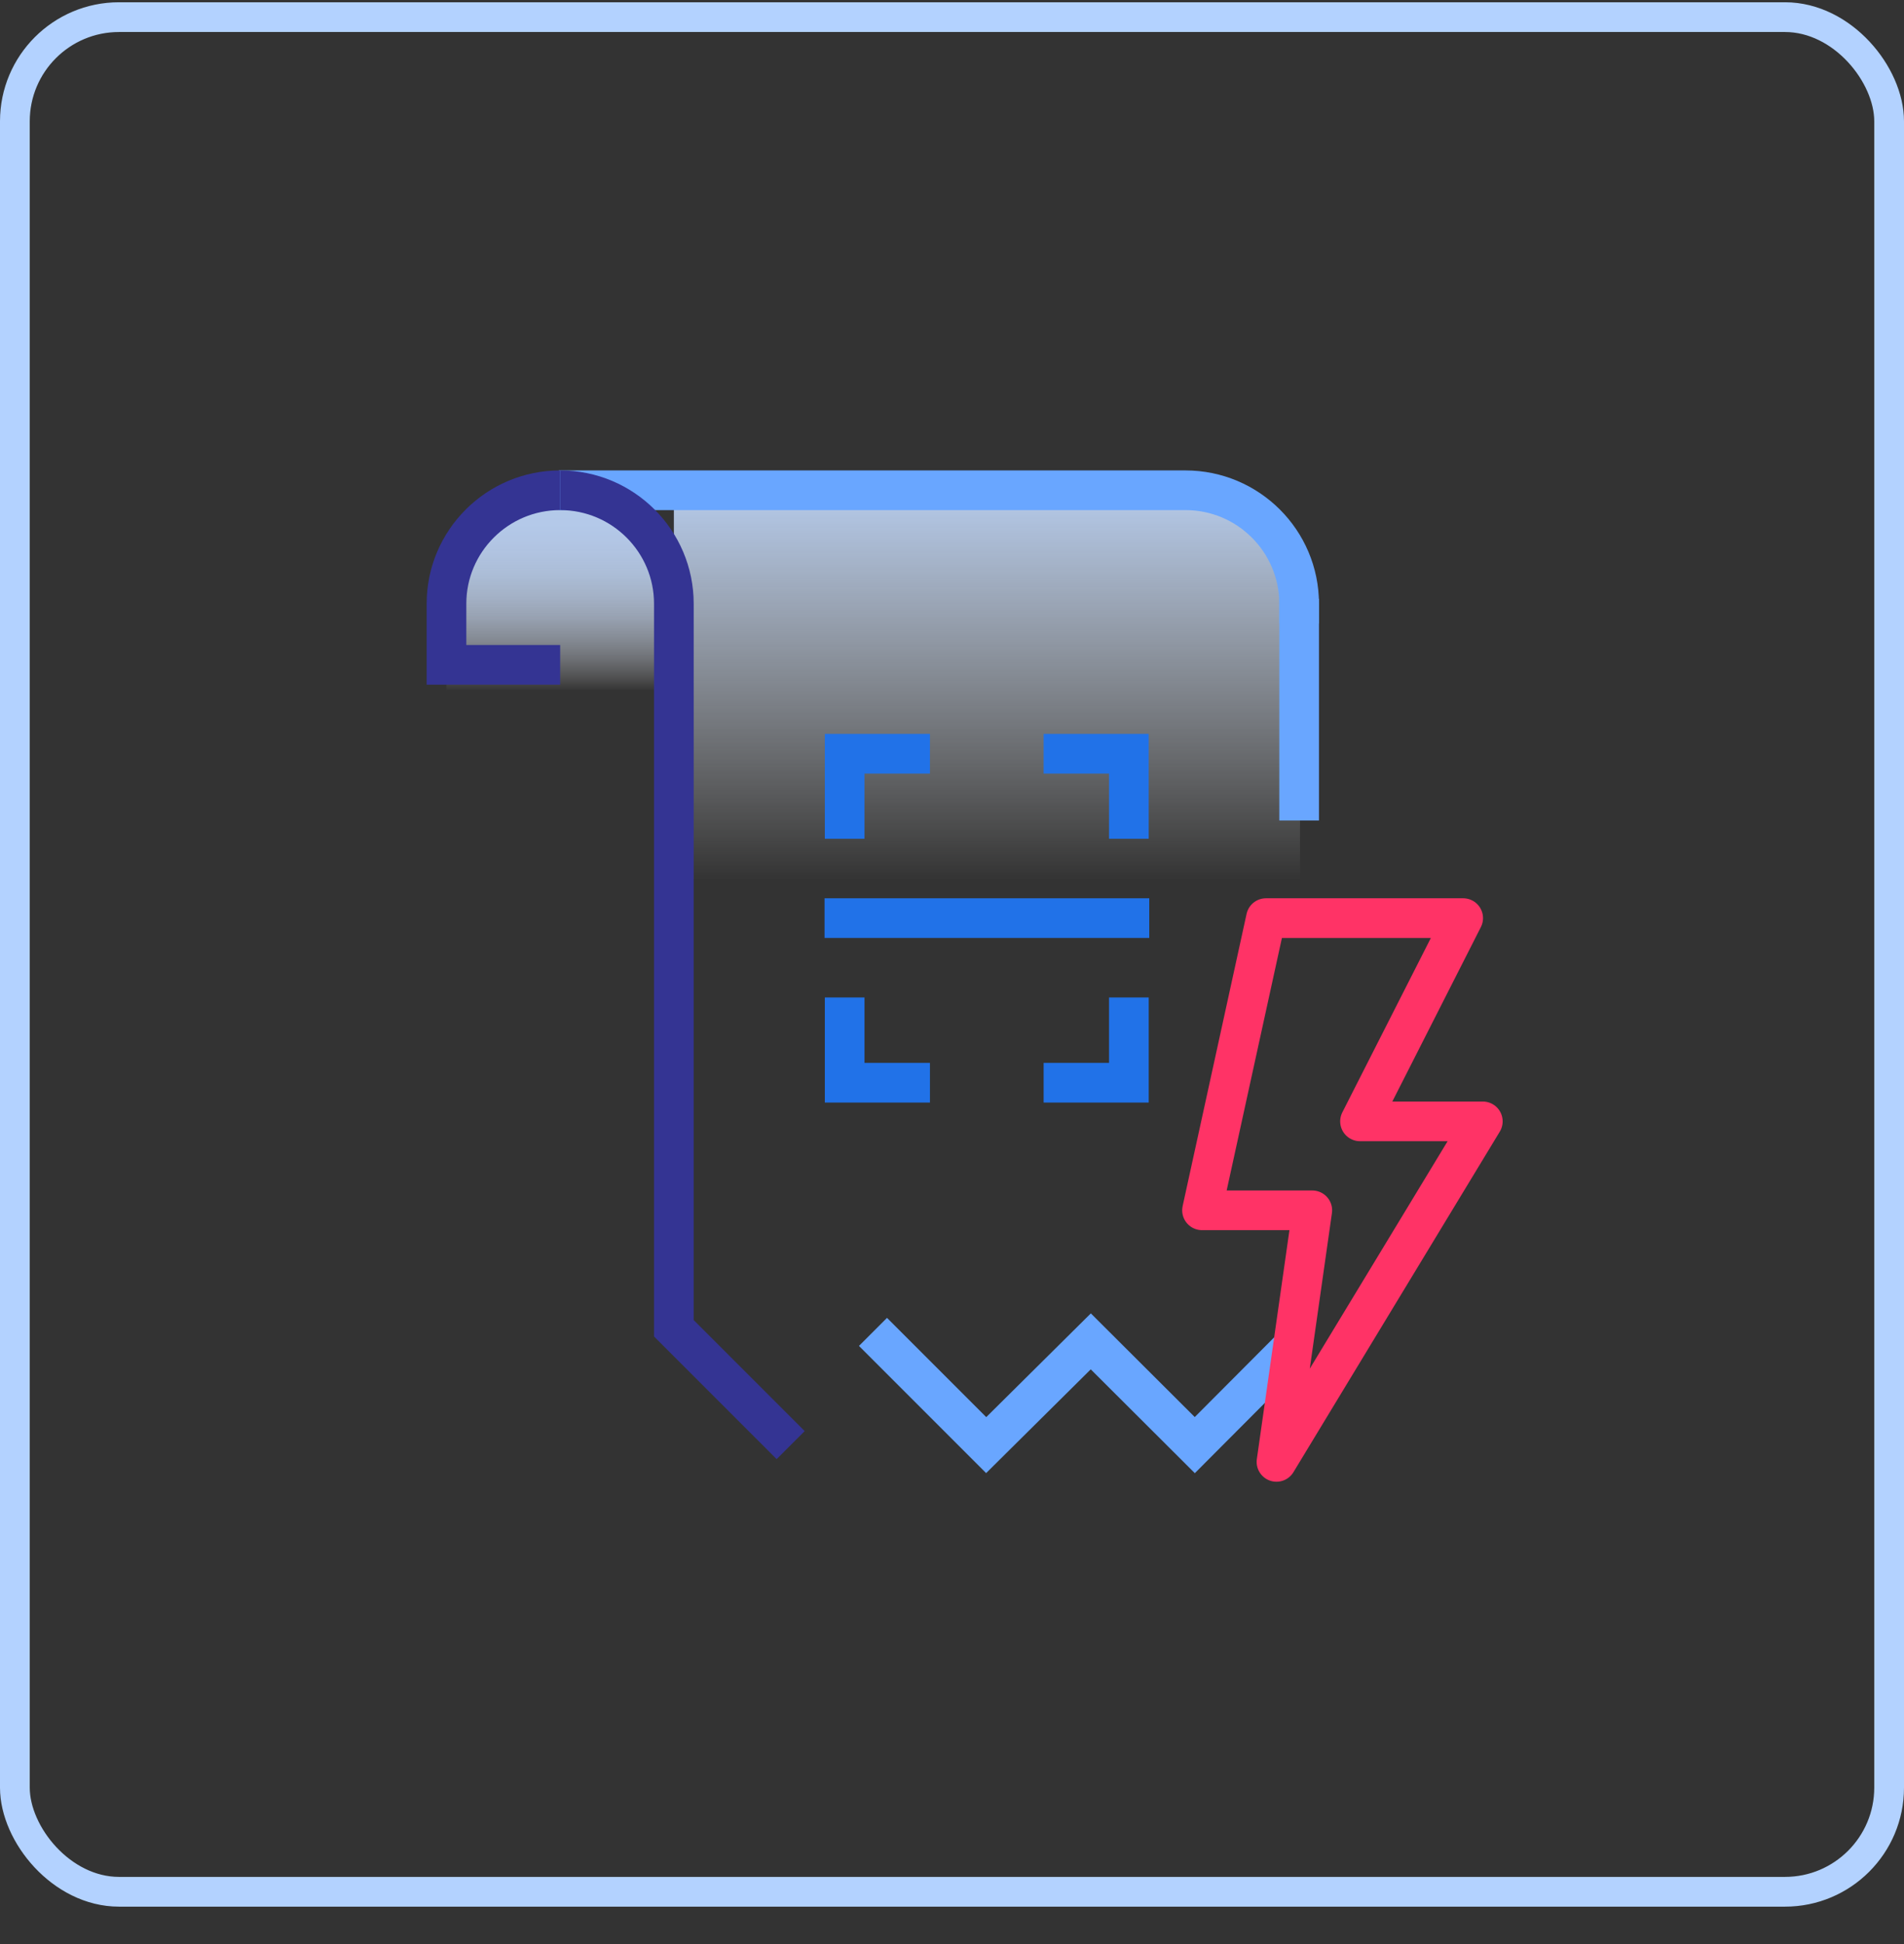 <svg width="48" height="49" viewBox="0 0 48 49" fill="none" xmlns="http://www.w3.org/2000/svg">
<rect x="0" y="0" width="48" height="49" fill="#333333" stroke="none"/>
<rect x="0.375" y="0.432" width="47.25" height="47.25" rx="2.625" stroke="#B3D2FF" stroke-width="0.75"/>
<path opacity="0.9" d="M17.031 17.416H11.256V15.245C11.256 13.655 12.546 12.365 14.137 12.365C15.727 12.365 17.017 13.655 17.017 15.245V17.416H17.031Z" fill="url(#paint0_linear_44_867)"/>
<path opacity="0.9" d="M32.773 22.195L16.988 22.195V12.357L29.892 12.357C31.483 12.357 32.773 13.647 32.773 15.238V22.195Z" fill="url(#paint1_linear_44_867)"/>
<path d="M32.751 15.589V20.181" stroke="#69A6FF" stroke-miterlimit="10" stroke-linecap="square"/>
<path d="M14.588 12.357H29.885C31.468 12.357 32.751 13.64 32.751 15.216" stroke="#69A6FF" stroke-miterlimit="10" stroke-linecap="square"/>
<path d="M14.122 12.357C12.539 12.357 11.256 13.64 11.256 15.216V16.757H14.122" stroke="#343493" stroke-miterlimit="10"/>
<path d="M14.122 12.357C15.706 12.357 16.988 13.64 16.988 15.216V33.479L19.933 36.424" stroke="#343493" stroke-miterlimit="10"/>
<path d="M32.285 34.253L30.121 36.424L27.499 33.809L24.862 36.424L22.362 33.924" stroke="#69A6FF" stroke-miterlimit="10" stroke-linecap="square"/>
<path d="M21.294 21.141V18.998H23.444" stroke="#2172E8" stroke-miterlimit="10"/>
<path d="M23.444 27.29H21.294V25.141" stroke="#2172E8" stroke-miterlimit="10"/>
<path d="M26.31 18.998H28.459V21.141" stroke="#2172E8" stroke-miterlimit="10"/>
<path d="M28.459 25.141V27.29H26.31" stroke="#2172E8" stroke-miterlimit="10"/>
<path d="M21.287 23.141H28.473" stroke="#2172E8" stroke-miterlimit="10" stroke-linecap="square"/>
<path d="M34.351 23.141H36.887L34.286 28.264H37.382L32.18 36.847L33.083 30.506H30.303L31.915 23.141H34.351Z" stroke="#FF3366" stroke-linecap="square" stroke-linejoin="round"/>
<defs>
<linearGradient id="paint0_linear_44_867" x1="14.144" y1="12.365" x2="14.144" y2="17.416" gradientUnits="userSpaceOnUse">
<stop stop-color="#C3DBFF"/>
<stop offset="0.17" stop-color="#C3DBFF" stop-opacity="0.99"/>
<stop offset="0.3" stop-color="#C6DCFF" stop-opacity="0.95"/>
<stop offset="0.42" stop-color="#C9DFFF" stop-opacity="0.89"/>
<stop offset="0.53" stop-color="#CFE2FF" stop-opacity="0.8"/>
<stop offset="0.64" stop-color="#D6E6FF" stop-opacity="0.68"/>
<stop offset="0.74" stop-color="#DEEBFF" stop-opacity="0.53"/>
<stop offset="0.84" stop-color="#E9F1FF" stop-opacity="0.36"/>
<stop offset="0.93" stop-color="#F4F8FF" stop-opacity="0.17"/>
<stop offset="1" stop-color="white" stop-opacity="0"/>
</linearGradient>
<linearGradient id="paint1_linear_44_867" x1="24.877" y1="22.195" x2="24.877" y2="12.357" gradientUnits="userSpaceOnUse">
<stop stop-color="white" stop-opacity="0"/>
<stop offset="1" stop-color="#C3DBFF"/>
</linearGradient>
</defs>
</svg>
